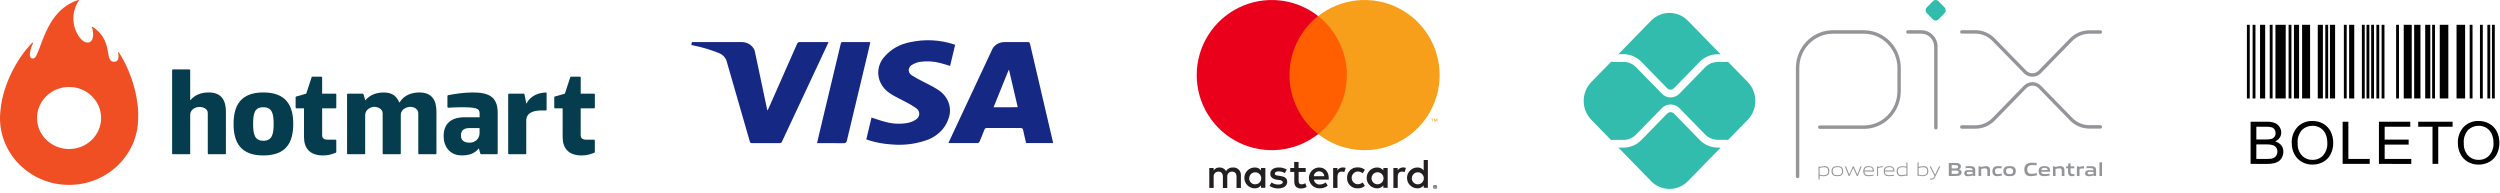 <svg xmlns="http://www.w3.org/2000/svg" width="622" height="48" viewBox="0 0 622 48" fill="none"><g id="pagamentos-light-mode"><g id="Boleto" clip-path="url(#clip0_41_30)"><path id="Vector" d="M559.028 6.171H559.738V24.502H559.028V6.171ZM560.448 6.171H561.158V24.502H560.448V6.171ZM564.711 6.171H565.422V24.502H564.711V6.171ZM578.533 6.171H579.243V24.502H578.533V6.171ZM583.154 6.171H583.864V24.502H583.154V6.171ZM587.635 6.171H588.345V24.502H587.635V6.171ZM588.79 6.171H589.5V24.502H588.791L588.79 6.171ZM589.946 6.171H590.656V24.502H589.946V6.171ZM591.246 6.171H591.956V24.502H591.246L591.246 6.171ZM592.545 6.171H593.255V24.502H592.545V6.171ZM596.157 6.171H596.867V24.502H596.156L596.157 6.171ZM605.114 6.171H605.824V24.502H605.114V6.171ZM614.457 6.171H615.167V24.502H614.457V6.171ZM617.013 6.171H617.723V24.502H617.013V6.171ZM618.86 6.171H619.57V24.502H618.86V6.171ZM619.997 6.171H620.707V24.502H619.997V6.171ZM569.401 6.171H570.111V24.502H569.401V6.171ZM562.295 6.171H563.574V24.502H562.295V6.171ZM570.734 6.171H572.012V24.502H570.734V6.171ZM576.659 6.171H577.937V24.502H576.659V6.171ZM579.692 6.171H580.97V24.502H579.692V6.171ZM584.459 6.171H585.738V24.502H584.459V6.171ZM598.05 6.171H600.039V24.502H598.05V6.171ZM600.648 6.171H602.21V24.502H600.646L600.648 6.171ZM603.389 6.171H604.667V24.502H603.389V6.171ZM607.013 6.171H609.145V24.502H607.013V6.171ZM611.188 6.171H613.319V24.502H611.188V6.171ZM566.132 6.171H568.689V24.502H566.132V6.171ZM572.76 6.171H574.748V24.502H572.76V6.171Z" fill="#010101"></path><path id="Vector_2" d="M559.947 40.778V30.286H563.997C564.674 30.26 565.348 30.368 565.981 30.604C566.466 30.805 566.874 31.148 567.151 31.584C567.425 31.997 567.572 32.478 567.574 32.969C567.574 33.417 567.444 33.856 567.199 34.236C566.923 34.654 566.529 34.986 566.065 35.194C566.661 35.343 567.19 35.677 567.573 36.145C567.926 36.603 568.112 37.162 568.099 37.734C568.103 38.209 567.993 38.679 567.779 39.105C567.598 39.488 567.325 39.823 566.985 40.083C566.63 40.33 566.228 40.507 565.803 40.603C565.232 40.73 564.648 40.789 564.063 40.779L559.947 40.778ZM561.377 34.695H563.71C564.166 34.712 564.622 34.671 565.067 34.573C565.393 34.493 565.681 34.309 565.887 34.051C566.079 33.783 566.176 33.461 566.163 33.135C566.17 32.811 566.08 32.492 565.906 32.216C565.739 31.954 565.48 31.76 565.176 31.671C564.638 31.55 564.086 31.501 563.534 31.524H561.377L561.377 34.695ZM561.377 39.54H564.063C564.388 39.548 564.713 39.531 565.036 39.49C565.327 39.444 565.607 39.344 565.86 39.197C566.092 39.051 566.279 38.849 566.404 38.611C566.551 38.34 566.624 38.037 566.619 37.731C566.629 37.366 566.521 37.007 566.31 36.705C566.101 36.415 565.799 36.201 565.452 36.097C564.938 35.962 564.406 35.902 563.873 35.921H561.377V39.54ZM570.186 35.669C570.095 34.173 570.613 32.704 571.628 31.577C572.106 31.089 572.686 30.704 573.328 30.45C573.97 30.195 574.66 30.076 575.353 30.099C576.3 30.087 577.232 30.327 578.047 30.794C578.84 31.25 579.477 31.924 579.876 32.73C580.307 33.609 580.522 34.573 580.505 35.546C580.523 36.536 580.297 37.515 579.845 38.401C579.434 39.208 578.779 39.873 577.968 40.307C577.165 40.737 576.263 40.96 575.347 40.955C574.389 40.97 573.445 40.723 572.625 40.241C571.835 39.776 571.203 39.096 570.805 38.286C570.395 37.471 570.183 36.575 570.186 35.669ZM571.659 35.691C571.597 36.782 571.976 37.854 572.714 38.679C573.047 39.034 573.454 39.315 573.908 39.503C574.362 39.691 574.853 39.783 575.346 39.771C575.843 39.783 576.336 39.691 576.793 39.501C577.249 39.31 577.658 39.026 577.991 38.667C578.735 37.792 579.108 36.673 579.032 35.539C579.052 34.772 578.903 34.009 578.594 33.303C578.321 32.693 577.868 32.177 577.291 31.821C576.715 31.469 576.046 31.286 575.366 31.295C574.884 31.288 574.405 31.373 573.957 31.547C573.509 31.721 573.101 31.98 572.756 32.307C572.348 32.77 572.041 33.308 571.852 33.889C571.664 34.47 571.598 35.082 571.659 35.689V35.691ZM582.847 40.778V30.286H584.274V39.539H589.589V40.778L582.847 40.778ZM591.877 40.778V30.286H599.681V31.524H593.305V34.738H599.275V35.969H593.305V39.54H599.931V40.779L591.877 40.778ZM605.208 40.778V31.524H601.651V30.286H610.205V31.524H606.635V40.778L605.208 40.778ZM611.522 35.669C611.432 34.173 611.951 32.704 612.967 31.578C613.446 31.089 614.025 30.705 614.667 30.451C615.309 30.196 616 30.076 616.693 30.1C617.639 30.087 618.571 30.328 619.387 30.795C620.18 31.25 620.816 31.924 621.216 32.731C621.647 33.61 621.862 34.574 621.844 35.547C621.862 36.536 621.635 37.516 621.183 38.402C620.771 39.21 620.113 39.876 619.3 40.309C618.497 40.739 617.595 40.962 616.679 40.957C615.72 40.972 614.776 40.724 613.955 40.242C613.167 39.776 612.536 39.096 612.14 38.286C611.73 37.471 611.519 36.576 611.522 35.669ZM612.994 35.691C612.933 36.782 613.312 37.854 614.05 38.679C614.383 39.034 614.79 39.315 615.244 39.503C615.698 39.691 616.189 39.783 616.682 39.771C617.18 39.785 617.675 39.693 618.133 39.503C618.592 39.313 619.002 39.028 619.336 38.669C620.081 37.793 620.453 36.675 620.378 35.541C620.393 34.773 620.239 34.01 619.925 33.304C619.653 32.695 619.199 32.179 618.623 31.822C618.047 31.471 617.378 31.288 616.698 31.296C616.216 31.289 615.737 31.375 615.289 31.549C614.841 31.723 614.433 31.981 614.089 32.309C613.682 32.772 613.375 33.31 613.187 33.89C612.999 34.471 612.934 35.083 612.994 35.689V35.691Z" fill="black"></path></g><g id="Pix" clip-path="url(#clip1_41_30)"><path id="Vector_3" d="M447.236 44.322C447.005 44.322 446.816 44.127 446.816 43.892V16.929C446.816 11.74 450.932 7.521 455.995 7.521H463.767C468.817 7.549 472.919 11.767 472.919 16.929V22.66C472.919 27.85 468.803 32.069 463.74 32.069H452.76C452.529 32.069 452.34 31.875 452.34 31.639C452.34 31.403 452.529 31.208 452.76 31.208H463.74C468.343 31.208 472.08 27.378 472.08 22.66V16.929C472.08 12.239 468.357 8.409 463.767 8.395H456.009C451.406 8.395 447.669 12.211 447.669 16.929V43.892C447.669 44.127 447.479 44.322 447.249 44.322H447.236Z" fill="#939598"></path><path id="Vector_4" d="M481.638 32.208C481.408 32.208 481.219 32.013 481.219 31.777V11.629C481.219 9.838 479.797 8.381 478.05 8.381H474.679C474.449 8.381 474.26 8.187 474.26 7.951C474.26 7.715 474.449 7.521 474.679 7.521H478.05C480.271 7.521 482.072 9.367 482.072 11.642V31.777C482.072 32.013 481.882 32.208 481.652 32.208H481.638Z" fill="#939598"></path><path id="Vector_5" d="M480.907 4.829L479.377 3.261C478.998 2.872 478.998 2.248 479.377 1.859L480.907 0.291C481.286 -0.097 481.895 -0.097 482.288 0.291L483.818 1.859C484.197 2.248 484.197 2.872 483.818 3.261L482.288 4.829C481.909 5.218 481.3 5.218 480.921 4.829" fill="#32BCAD"></path><path id="Vector_6" d="M505.67 19.094C504.898 19.094 504.127 18.789 503.531 18.192L495.719 10.185C494.582 9.02 493.052 8.368 491.441 8.368H488.096C487.866 8.368 487.677 8.173 487.677 7.937C487.677 7.702 487.866 7.507 488.096 7.507H491.441C493.282 7.507 495.015 8.243 496.315 9.575L504.127 17.582C504.966 18.442 506.347 18.442 507.187 17.582L514.971 9.603C516.271 8.27 518.004 7.535 519.846 7.535H522.567C522.797 7.535 522.987 7.729 522.987 7.965C522.987 8.201 522.797 8.395 522.567 8.395H519.846C518.234 8.395 516.704 9.034 515.567 10.213L507.782 18.192C507.2 18.789 506.428 19.094 505.657 19.094H505.67Z" fill="#939598"></path><path id="Vector_7" d="M491.441 32.027H488.096C487.866 32.027 487.677 31.833 487.677 31.597C487.677 31.361 487.866 31.167 488.096 31.167H491.441C493.052 31.167 494.582 30.529 495.719 29.349L503.531 21.342C504.709 20.135 506.618 20.135 507.796 21.342L515.581 29.321C516.718 30.487 518.248 31.139 519.859 31.139H522.58C522.811 31.139 523 31.333 523 31.569C523 31.805 522.811 31.999 522.58 31.999H519.859C518.018 31.999 516.285 31.264 514.985 29.932L507.2 21.953C506.361 21.092 504.98 21.092 504.14 21.953L496.328 29.959C495.028 31.292 493.295 32.027 491.454 32.027H491.441Z" fill="#939598"></path><path id="Vector_8" d="M427.333 36.704C425.668 36.704 424.07 36.038 422.892 34.83L416.475 28.253C416.001 27.795 415.256 27.795 414.796 28.253L408.365 34.844C407.187 36.051 405.589 36.731 403.924 36.731H402.665L410.788 45.057C413.32 47.652 417.436 47.652 419.968 45.057L428.105 36.717H427.32L427.333 36.704Z" fill="#32BCAD"></path><path id="Vector_9" d="M403.924 13.474C405.589 13.474 407.187 14.154 408.365 15.361L414.796 21.953C415.256 22.425 416.015 22.425 416.475 21.953L422.879 15.389C424.057 14.182 425.654 13.502 427.32 13.502H428.091L419.954 5.162C417.423 2.567 413.307 2.567 410.775 5.162L402.665 13.474H403.924Z" fill="#32BCAD"></path><path id="Vector_10" d="M434.834 20.399L429.919 15.361C429.811 15.403 429.689 15.431 429.567 15.431H427.333C426.169 15.431 425.058 15.903 424.232 16.749L417.828 23.313C416.623 24.548 414.674 24.548 413.482 23.313L407.051 16.721C406.226 15.875 405.115 15.403 403.951 15.403H401.203C401.094 15.403 400.972 15.375 400.878 15.334L395.922 20.399C393.39 22.994 393.39 27.212 395.922 29.807L400.864 34.872C400.972 34.83 401.081 34.803 401.189 34.803H403.951C405.115 34.803 406.226 34.331 407.051 33.484L413.482 26.893C414.647 25.699 416.678 25.699 417.828 26.893L424.232 33.456C425.058 34.303 426.169 34.775 427.333 34.775H429.567C429.689 34.775 429.811 34.803 429.919 34.844L434.834 29.807C437.365 27.212 437.365 22.994 434.834 20.399Z" fill="#32BCAD"></path><path id="Vector_11" d="M453.924 41.602C453.518 41.616 453.111 41.685 452.719 41.796V43.434C453.017 43.545 453.342 43.6 453.653 43.6C454.452 43.6 454.844 43.323 454.844 42.601C454.844 41.88 454.533 41.616 453.924 41.616M452.448 44.655V41.408H452.665L452.692 41.547C453.098 41.435 453.518 41.366 453.951 41.338C454.249 41.311 454.533 41.408 454.777 41.588C455.047 41.824 455.142 42.185 455.142 42.601C455.142 43.017 455.007 43.42 454.628 43.642C454.343 43.794 454.019 43.864 453.694 43.85C453.369 43.85 453.044 43.794 452.732 43.697V44.655H452.462H452.448Z" fill="#939598"></path><path id="Vector_12" d="M457.146 41.588C456.347 41.588 455.982 41.852 455.982 42.573C455.982 43.295 456.334 43.586 457.146 43.586C457.958 43.586 458.297 43.337 458.297 42.601C458.297 41.866 457.945 41.574 457.146 41.574M458.175 43.586C457.904 43.781 457.552 43.836 457.146 43.836C456.74 43.836 456.374 43.781 456.104 43.586C455.806 43.378 455.684 43.031 455.684 42.587C455.684 42.143 455.806 41.796 456.104 41.588C456.361 41.394 456.726 41.338 457.146 41.338C457.566 41.338 457.918 41.394 458.175 41.588C458.473 41.81 458.581 42.157 458.581 42.587C458.581 43.017 458.459 43.378 458.175 43.586Z" fill="#939598"></path><path id="Vector_13" d="M461.98 43.781L461.086 41.81H461.072L460.192 43.781H459.949L459.001 41.408H459.299L460.098 43.406H460.111L460.978 41.408H461.221L462.101 43.406H462.115L462.887 41.408H463.185L462.223 43.781H461.98Z" fill="#939598"></path><path id="Vector_14" d="M464.918 41.574C464.173 41.574 463.916 41.921 463.875 42.407H465.96C465.933 41.866 465.662 41.574 464.918 41.574ZM464.904 43.836C464.457 43.836 464.173 43.767 463.943 43.572C463.672 43.337 463.577 42.99 463.577 42.587C463.577 42.185 463.699 41.796 464.01 41.574C464.281 41.394 464.593 41.311 464.918 41.338C465.242 41.325 465.567 41.394 465.838 41.574C466.177 41.81 466.244 42.213 466.244 42.67H463.875C463.875 43.156 464.037 43.586 464.945 43.586C465.351 43.586 465.743 43.531 466.136 43.448V43.697C465.73 43.781 465.324 43.836 464.918 43.836" fill="#939598"></path><path id="Vector_15" d="M467.016 43.781V41.408H467.233L467.26 41.547C467.747 41.422 467.977 41.338 468.41 41.338H468.438V41.602H468.37C468.004 41.602 467.788 41.657 467.273 41.796V43.794H467.002L467.016 43.781Z" fill="#939598"></path><path id="Vector_16" d="M470.022 41.574C469.277 41.574 469.02 41.921 468.979 42.407H471.064C471.037 41.866 470.766 41.574 470.022 41.574ZM470.008 43.836C469.561 43.836 469.277 43.767 469.047 43.572C468.776 43.337 468.681 42.99 468.681 42.587C468.681 42.185 468.803 41.796 469.115 41.574C469.385 41.394 469.697 41.311 470.022 41.338C470.347 41.325 470.672 41.394 470.942 41.574C471.281 41.81 471.349 42.213 471.349 42.67H468.966C468.966 43.156 469.128 43.586 470.035 43.586C470.441 43.586 470.834 43.531 471.24 43.448V43.697C470.834 43.781 470.428 43.836 470.022 43.836" fill="#939598"></path><path id="Vector_17" d="M474.314 41.741C474.016 41.63 473.691 41.574 473.379 41.588C472.581 41.588 472.188 41.866 472.188 42.587C472.188 43.309 472.499 43.572 473.109 43.572C473.515 43.559 473.921 43.489 474.314 43.392V41.741ZM474.368 43.781L474.341 43.642C473.935 43.753 473.515 43.822 473.082 43.85C472.784 43.878 472.499 43.781 472.256 43.6C471.985 43.364 471.89 43.004 471.89 42.601C471.89 42.199 472.026 41.782 472.405 41.56C472.689 41.408 473.014 41.338 473.339 41.338C473.664 41.338 473.989 41.394 474.3 41.491V40.409H474.571V43.794H474.354L474.368 43.781Z" fill="#939598"></path><path id="Vector_18" d="M478.565 41.602C478.159 41.616 477.753 41.685 477.36 41.796V43.434C477.658 43.545 477.983 43.6 478.294 43.6C479.093 43.6 479.486 43.323 479.486 42.601C479.486 41.88 479.174 41.616 478.565 41.616M479.255 43.628C478.971 43.781 478.646 43.85 478.321 43.836C477.969 43.836 477.617 43.767 477.279 43.656V43.767H477.076V40.395H477.346V41.533C477.753 41.422 478.159 41.366 478.579 41.338C478.876 41.311 479.161 41.408 479.404 41.588C479.675 41.824 479.77 42.185 479.77 42.601C479.77 43.017 479.635 43.42 479.255 43.642" fill="#939598"></path><path id="Vector_19" d="M480.135 44.683V44.419C480.271 44.433 480.393 44.447 480.474 44.447C480.812 44.447 481.015 44.35 481.205 43.961L481.3 43.767L480.081 41.394H480.393L481.435 43.448H481.449L482.437 41.394H482.748L481.449 44.058C481.205 44.544 480.948 44.697 480.474 44.697C480.366 44.697 480.244 44.697 480.135 44.669" fill="#939598"></path><path id="Vector_20" d="M486.472 42.421H485.578V43.253H486.472C487.095 43.253 487.325 43.184 487.325 42.837C487.325 42.49 487 42.421 486.472 42.421ZM486.309 41.075H485.578V41.921H486.323C486.932 41.921 487.176 41.852 487.176 41.491C487.176 41.13 486.864 41.075 486.323 41.075M487.704 43.559C487.365 43.781 486.973 43.781 486.242 43.781H484.861V40.547H486.201C486.837 40.547 487.216 40.547 487.541 40.755C487.758 40.894 487.88 41.13 487.866 41.394C487.866 41.727 487.731 41.963 487.365 42.115C487.771 42.227 488.029 42.435 488.029 42.892C488.056 43.156 487.92 43.42 487.69 43.545" fill="#939598"></path><path id="Vector_21" d="M490.791 42.782C490.52 42.754 490.249 42.74 489.951 42.74C489.477 42.74 489.315 42.837 489.315 43.059C489.315 43.281 489.45 43.378 489.816 43.378C490.141 43.378 490.466 43.323 490.791 43.239V42.782ZM490.926 43.781V43.642C490.493 43.767 490.073 43.836 489.653 43.85C489.41 43.864 489.166 43.808 488.949 43.67C488.651 43.406 488.611 42.948 488.854 42.629C488.922 42.559 488.99 42.49 489.085 42.449C489.328 42.324 489.653 42.324 489.951 42.324C490.249 42.324 490.52 42.337 490.791 42.351V42.31C490.791 41.935 490.547 41.81 489.897 41.81C489.247 41.81 489.342 41.824 489.044 41.852V41.366C489.369 41.338 489.734 41.325 490.046 41.325C490.357 41.325 490.872 41.352 491.129 41.547C491.386 41.741 491.44 42.004 491.44 42.365V43.767H490.926V43.781Z" fill="#939598"></path><path id="Vector_22" d="M494.46 43.781V42.462C494.46 42.032 494.243 41.88 493.864 41.88C493.539 41.893 493.228 41.949 492.916 42.032V43.781H492.266V41.408H492.794L492.821 41.56C493.228 41.435 493.647 41.366 494.067 41.338C494.351 41.311 494.636 41.408 494.866 41.588C495.042 41.755 495.123 41.99 495.123 42.337V43.794H494.487L494.46 43.781Z" fill="#939598"></path><path id="Vector_23" d="M496.937 43.836C496.64 43.836 496.315 43.794 496.071 43.586C495.787 43.35 495.705 42.976 495.705 42.573C495.705 42.171 495.827 41.782 496.179 41.56C496.464 41.366 496.829 41.325 497.195 41.325C497.56 41.325 497.723 41.338 498.007 41.366V41.88C497.777 41.852 497.492 41.838 497.262 41.838C496.653 41.838 496.355 42.032 496.355 42.587C496.355 43.142 496.572 43.323 497.073 43.323C497.398 43.323 497.723 43.267 498.048 43.198V43.684C497.682 43.767 497.303 43.822 496.924 43.836" fill="#939598"></path><path id="Vector_24" d="M499.984 41.824C499.374 41.824 499.104 42.018 499.104 42.559C499.104 43.101 499.374 43.337 499.984 43.337C500.593 43.337 500.864 43.142 500.864 42.601C500.864 42.06 500.606 41.824 499.984 41.824ZM501.094 43.586C500.81 43.781 500.444 43.836 499.984 43.836C499.523 43.836 499.144 43.781 498.873 43.586C498.548 43.364 498.44 43.017 498.44 42.587C498.44 42.157 498.548 41.796 498.873 41.574C499.158 41.38 499.523 41.325 499.984 41.325C500.444 41.325 500.81 41.38 501.094 41.574C501.419 41.796 501.527 42.157 501.527 42.573C501.527 42.99 501.419 43.364 501.094 43.586Z" fill="#939598"></path><path id="Vector_25" d="M505.264 43.836C504.871 43.836 504.452 43.767 504.14 43.503C503.761 43.184 503.653 42.684 503.653 42.157C503.653 41.63 503.802 41.116 504.289 40.783C504.668 40.533 505.142 40.478 505.616 40.478C506.09 40.478 506.32 40.506 506.713 40.533V41.116C506.374 41.089 505.968 41.061 505.643 41.061C504.749 41.061 504.37 41.408 504.37 42.157C504.37 42.906 504.722 43.253 505.386 43.253C505.86 43.239 506.334 43.17 506.78 43.059V43.628C506.279 43.739 505.778 43.808 505.264 43.836Z" fill="#939598"></path><path id="Vector_26" d="M508.676 41.755C508.134 41.755 507.931 41.949 507.89 42.31H509.447C509.434 41.921 509.204 41.755 508.676 41.755ZM508.581 43.836C508.202 43.836 507.85 43.794 507.592 43.572C507.335 43.35 507.213 42.99 507.213 42.573C507.213 42.157 507.322 41.81 507.647 41.574C507.931 41.366 508.297 41.325 508.662 41.325C509.028 41.325 509.38 41.366 509.664 41.56C510.043 41.824 510.07 42.24 510.07 42.726H507.863C507.863 43.087 508.066 43.323 508.716 43.323C509.136 43.323 509.542 43.267 509.948 43.198V43.67C509.488 43.753 509.014 43.808 508.554 43.822" fill="#939598"></path><path id="Vector_27" d="M512.967 43.781V42.462C512.967 42.032 512.751 41.88 512.372 41.88C512.047 41.893 511.735 41.949 511.424 42.032V43.781H510.774V41.408H511.302L511.329 41.56C511.735 41.435 512.155 41.366 512.575 41.338C512.859 41.311 513.144 41.408 513.374 41.588C513.55 41.755 513.631 41.99 513.631 42.337V43.794H512.995L512.967 43.781Z" fill="#939598"></path><path id="Vector_28" d="M515.459 43.836C515.147 43.836 514.863 43.753 514.701 43.489C514.579 43.267 514.511 43.017 514.525 42.768V41.88H514.051V41.38H514.525L514.592 40.658H515.161V41.38H516.082V41.88H515.161V42.643C515.161 42.795 515.161 42.948 515.229 43.101C515.296 43.253 515.445 43.323 515.648 43.323C515.797 43.323 515.96 43.309 516.109 43.281V43.753C515.892 43.808 515.662 43.836 515.432 43.836" fill="#939598"></path><path id="Vector_29" d="M516.731 43.781V41.408H517.259L517.287 41.56C517.652 41.435 518.045 41.352 518.437 41.338C518.464 41.338 518.492 41.338 518.519 41.338V41.907H518.288C517.977 41.907 517.679 41.949 517.381 42.032V43.781H516.731Z" fill="#939598"></path><path id="Vector_30" d="M520.861 42.782C520.59 42.754 520.319 42.74 520.021 42.74C519.548 42.74 519.385 42.837 519.385 43.059C519.385 43.281 519.52 43.378 519.886 43.378C520.211 43.378 520.536 43.323 520.861 43.239V42.782ZM520.996 43.781V43.642C520.563 43.767 520.143 43.836 519.724 43.85C519.48 43.864 519.236 43.808 519.02 43.67C518.843 43.531 518.749 43.323 518.762 43.101C518.762 42.823 518.911 42.573 519.155 42.462C519.399 42.337 519.724 42.337 520.021 42.337C520.319 42.337 520.59 42.351 520.861 42.365V42.324C520.861 41.949 520.617 41.824 519.967 41.824C519.317 41.824 519.412 41.838 519.114 41.866V41.38C519.439 41.352 519.805 41.338 520.116 41.338C520.428 41.338 520.942 41.366 521.199 41.56C521.457 41.755 521.511 42.018 521.511 42.379V43.781H520.996Z" fill="#939598"></path><path id="Vector_31" d="M522.337 40.395H522.987V43.781H522.337V40.395Z" fill="#939598"></path></g><g id="Mastercard"><path id="Vector_32" d="M308.737 46.752V43.639C308.755 43.377 308.717 43.115 308.626 42.869C308.535 42.623 308.392 42.399 308.207 42.212C308.023 42.026 307.8 41.881 307.555 41.787C307.31 41.693 307.048 41.652 306.786 41.668C306.443 41.645 306.101 41.715 305.794 41.87C305.487 42.025 305.228 42.26 305.043 42.55C304.874 42.269 304.633 42.038 304.344 41.883C304.056 41.728 303.731 41.654 303.403 41.668C303.118 41.653 302.834 41.714 302.579 41.843C302.324 41.972 302.107 42.166 301.951 42.404V41.792H300.871V46.752H301.961V44.023C301.938 43.853 301.952 43.681 302.004 43.517C302.055 43.354 302.142 43.204 302.258 43.078C302.374 42.952 302.516 42.854 302.675 42.789C302.833 42.725 303.004 42.696 303.175 42.705C303.891 42.705 304.254 43.172 304.254 44.013V46.773H305.344V44.023C305.322 43.854 305.337 43.681 305.388 43.519C305.44 43.356 305.527 43.206 305.643 43.08C305.758 42.955 305.9 42.856 306.059 42.791C306.217 42.726 306.387 42.697 306.558 42.705C307.295 42.705 307.647 43.172 307.647 44.013V46.773L308.737 46.752ZM324.857 41.792H323.083V40.288H321.993V41.792H321.008V42.778H322.014V45.061C322.014 46.213 322.46 46.898 323.737 46.898C324.213 46.899 324.681 46.766 325.086 46.514L324.774 45.59C324.485 45.763 324.156 45.859 323.82 45.87C323.301 45.87 323.104 45.538 323.104 45.04V42.778H324.868L324.857 41.792ZM334.062 41.668C333.798 41.66 333.538 41.723 333.308 41.851C333.078 41.979 332.886 42.166 332.754 42.394V41.792H331.685V46.752H332.764V43.971C332.764 43.151 333.117 42.695 333.802 42.695C334.033 42.692 334.262 42.734 334.477 42.819L334.809 41.782C334.562 41.694 334.303 41.648 334.041 41.647L334.062 41.668ZM320.146 42.186C319.535 41.823 318.833 41.643 318.123 41.668C316.867 41.668 316.047 42.269 316.047 43.255C316.047 44.065 316.649 44.563 317.76 44.718L318.278 44.791C318.87 44.874 319.15 45.03 319.15 45.31C319.15 45.694 318.756 45.912 318.019 45.912C317.426 45.929 316.845 45.746 316.369 45.393L315.85 46.233C316.479 46.672 317.232 46.898 317.998 46.877C319.43 46.877 320.26 46.202 320.26 45.258C320.26 44.314 319.607 43.93 318.527 43.774L318.009 43.701C317.542 43.639 317.168 43.546 317.168 43.214C317.168 42.882 317.521 42.633 318.112 42.633C318.659 42.639 319.195 42.785 319.669 43.058L320.146 42.186ZM349.051 41.668C348.788 41.66 348.527 41.723 348.297 41.851C348.067 41.979 347.876 42.166 347.743 42.394V41.792H346.675V46.752H347.754V43.971C347.754 43.151 348.107 42.695 348.791 42.695C349.022 42.692 349.251 42.734 349.466 42.819L349.798 41.782C349.551 41.694 349.292 41.648 349.03 41.647L349.051 41.668ZM335.146 44.262C335.133 44.61 335.193 44.958 335.322 45.282C335.451 45.606 335.647 45.899 335.896 46.143C336.145 46.388 336.442 46.577 336.769 46.7C337.095 46.822 337.444 46.876 337.792 46.856C338.44 46.889 339.077 46.678 339.577 46.264L339.058 45.393C338.685 45.677 338.23 45.834 337.761 45.839C337.362 45.807 336.99 45.626 336.718 45.331C336.447 45.037 336.296 44.652 336.296 44.251C336.296 43.851 336.447 43.466 336.718 43.172C336.99 42.877 337.362 42.696 337.761 42.664C338.23 42.669 338.685 42.825 339.058 43.11L339.577 42.238C339.077 41.825 338.44 41.614 337.792 41.647C337.444 41.627 337.095 41.68 336.769 41.803C336.442 41.926 336.145 42.115 335.896 42.359C335.647 42.603 335.451 42.897 335.322 43.221C335.193 43.545 335.133 43.892 335.146 44.241V44.262ZM345.253 44.262V41.792H344.174V42.394C343.99 42.158 343.754 41.969 343.483 41.843C343.212 41.717 342.916 41.657 342.617 41.668C341.929 41.668 341.269 41.941 340.783 42.427C340.296 42.914 340.023 43.574 340.023 44.262C340.023 44.95 340.296 45.61 340.783 46.096C341.269 46.583 341.929 46.856 342.617 46.856C342.916 46.867 343.212 46.807 343.483 46.681C343.754 46.554 343.99 46.365 344.174 46.13V46.731H345.253V44.262ZM341.237 44.262C341.254 43.97 341.356 43.689 341.531 43.455C341.706 43.22 341.945 43.042 342.22 42.941C342.495 42.841 342.793 42.823 343.077 42.89C343.362 42.958 343.621 43.106 343.822 43.319C344.023 43.531 344.158 43.797 344.21 44.085C344.261 44.373 344.228 44.67 344.113 44.939C343.998 45.208 343.807 45.437 343.563 45.599C343.32 45.761 343.034 45.848 342.742 45.849C342.536 45.852 342.333 45.812 342.143 45.732C341.954 45.652 341.783 45.534 341.642 45.385C341.501 45.236 341.392 45.059 341.322 44.866C341.252 44.672 341.223 44.467 341.237 44.262ZM328.214 41.668C327.526 41.677 326.87 41.96 326.39 42.453C325.911 42.946 325.647 43.61 325.656 44.298C325.666 44.986 325.948 45.642 326.442 46.122C326.935 46.602 327.599 46.866 328.287 46.856C329.033 46.894 329.767 46.654 330.347 46.181L329.828 45.383C329.418 45.711 328.911 45.894 328.385 45.901C328.029 45.932 327.674 45.822 327.397 45.596C327.12 45.369 326.942 45.043 326.902 44.687H330.585C330.585 44.552 330.585 44.417 330.585 44.272C330.585 42.716 329.62 41.678 328.23 41.678L328.214 41.668ZM328.214 42.633C328.376 42.629 328.536 42.658 328.687 42.716C328.837 42.775 328.975 42.863 329.091 42.974C329.208 43.086 329.301 43.22 329.366 43.368C329.431 43.516 329.466 43.675 329.47 43.836H326.876C326.894 43.503 327.043 43.191 327.289 42.966C327.535 42.741 327.86 42.621 328.193 42.633H328.214ZM355.251 44.272V39.8H354.213V42.394C354.03 42.158 353.793 41.969 353.523 41.843C353.252 41.717 352.955 41.657 352.657 41.668C351.969 41.668 351.309 41.941 350.822 42.427C350.336 42.914 350.063 43.574 350.063 44.262C350.063 44.95 350.336 45.61 350.822 46.096C351.309 46.583 351.969 46.856 352.657 46.856C352.955 46.867 353.252 46.807 353.523 46.681C353.793 46.554 354.03 46.365 354.213 46.13V46.731H355.251V44.272ZM357.051 46.031C357.119 46.03 357.186 46.042 357.248 46.067C357.308 46.092 357.363 46.127 357.409 46.171C357.455 46.216 357.492 46.269 357.518 46.327C357.545 46.387 357.558 46.453 357.558 46.519C357.558 46.585 357.545 46.65 357.518 46.711C357.492 46.769 357.455 46.822 357.409 46.866C357.363 46.911 357.308 46.946 357.248 46.97C357.186 46.998 357.119 47.012 357.051 47.012C356.953 47.011 356.857 46.982 356.774 46.929C356.691 46.876 356.626 46.8 356.584 46.711C356.558 46.65 356.545 46.585 356.545 46.519C356.545 46.453 356.558 46.387 356.584 46.327C356.611 46.269 356.648 46.216 356.693 46.171C356.74 46.127 356.795 46.092 356.854 46.067C356.922 46.04 356.994 46.028 357.067 46.031H357.051ZM357.051 46.908C357.103 46.908 357.154 46.898 357.202 46.877C357.246 46.857 357.287 46.829 357.321 46.794C357.386 46.723 357.422 46.63 357.422 46.534C357.422 46.438 357.386 46.346 357.321 46.275C357.287 46.24 357.246 46.212 357.202 46.192C357.154 46.171 357.103 46.161 357.051 46.161C357 46.161 356.948 46.172 356.901 46.192C356.854 46.211 356.812 46.239 356.776 46.275C356.711 46.346 356.675 46.438 356.675 46.534C356.675 46.63 356.711 46.723 356.776 46.794C356.812 46.829 356.854 46.858 356.901 46.877C356.953 46.899 357.01 46.91 357.067 46.908H357.051ZM357.082 46.29C357.131 46.288 357.179 46.303 357.217 46.332C357.233 46.345 357.246 46.362 357.254 46.381C357.262 46.4 357.265 46.42 357.264 46.441C357.265 46.458 357.262 46.475 357.256 46.491C357.249 46.508 357.24 46.522 357.228 46.534C357.198 46.562 357.159 46.578 357.119 46.581L357.269 46.752H357.15L357.01 46.581H356.963V46.752H356.865V46.296L357.082 46.29ZM356.968 46.379V46.503H357.082C357.103 46.509 357.124 46.509 357.145 46.503C357.148 46.496 357.15 46.488 357.15 46.48C357.15 46.472 357.148 46.464 357.145 46.456C357.148 46.449 357.15 46.441 357.15 46.433C357.15 46.425 357.148 46.417 357.145 46.41C357.124 46.404 357.103 46.404 357.082 46.41L356.968 46.379ZM351.261 44.272C351.278 43.98 351.38 43.7 351.555 43.465C351.73 43.23 351.969 43.052 352.244 42.952C352.519 42.852 352.817 42.834 353.101 42.901C353.386 42.968 353.645 43.117 353.846 43.329C354.047 43.541 354.182 43.808 354.234 44.096C354.285 44.383 354.252 44.68 354.137 44.949C354.022 45.218 353.831 45.448 353.587 45.609C353.344 45.771 353.058 45.858 352.766 45.86C352.56 45.862 352.357 45.822 352.167 45.742C351.978 45.663 351.807 45.544 351.666 45.395C351.525 45.246 351.416 45.069 351.346 44.876C351.276 44.683 351.247 44.477 351.261 44.272ZM314.823 44.272V41.792H313.744V42.394C313.56 42.158 313.324 41.969 313.053 41.843C312.782 41.717 312.486 41.657 312.187 41.668C311.499 41.668 310.839 41.941 310.353 42.427C309.866 42.914 309.593 43.574 309.593 44.262C309.593 44.95 309.866 45.61 310.353 46.096C310.839 46.583 311.499 46.856 312.187 46.856C312.486 46.867 312.782 46.807 313.053 46.681C313.324 46.554 313.56 46.365 313.744 46.13V46.731H314.823V44.272ZM310.807 44.272C310.824 43.98 310.927 43.7 311.101 43.465C311.276 43.23 311.515 43.052 311.79 42.952C312.065 42.852 312.363 42.834 312.648 42.901C312.932 42.968 313.191 43.117 313.392 43.329C313.593 43.541 313.728 43.808 313.78 44.096C313.831 44.383 313.798 44.68 313.683 44.949C313.568 45.218 313.377 45.448 313.133 45.609C312.89 45.771 312.604 45.858 312.312 45.86C312.105 45.864 311.901 45.825 311.71 45.746C311.52 45.666 311.348 45.548 311.205 45.399C311.063 45.25 310.953 45.072 310.883 44.879C310.812 44.684 310.783 44.478 310.797 44.272H310.807Z" fill="#231F20"></path><path id="Vector_33" d="M336.132 3.995H319.788V33.366H336.132V3.995Z" fill="#FF5F00"></path><path id="&lt;Path&gt;" d="M320.826 18.683C320.823 15.854 321.464 13.061 322.7 10.516C323.936 7.971 325.734 5.741 327.96 3.994C325.204 1.829 321.895 0.482 318.411 0.109C314.926 -0.265 311.407 0.349 308.254 1.881C305.102 3.413 302.445 5.8 300.585 8.771C298.726 11.742 297.74 15.176 297.74 18.68C297.74 22.185 298.726 25.619 300.585 28.59C302.445 31.56 305.102 33.948 308.254 35.48C311.407 37.012 314.926 37.626 318.411 37.252C321.895 36.878 325.204 35.532 327.96 33.366C325.735 31.62 323.937 29.39 322.701 26.847C321.465 24.303 320.824 21.511 320.826 18.683Z" fill="#EB001B"></path><path id="Vector_34" d="M358.182 18.683C358.182 22.188 357.196 25.622 355.336 28.593C353.477 31.564 350.819 33.951 347.666 35.483C344.514 37.015 340.994 37.628 337.509 37.254C334.024 36.88 330.715 35.532 327.96 33.366C330.184 31.618 331.982 29.388 333.218 26.844C334.454 24.3 335.097 21.509 335.097 18.68C335.097 15.852 334.454 13.06 333.218 10.516C331.982 7.972 330.184 5.742 327.96 3.995C330.715 1.828 334.024 0.481 337.509 0.107C340.994 -0.267 344.514 0.346 347.666 1.878C350.819 3.409 353.477 5.797 355.336 8.768C357.196 11.739 358.182 15.173 358.182 18.678V18.683Z" fill="#F79E1B"></path><path id="Vector_35" d="M356.397 30.253V29.651H356.641V29.527H356.024V29.651H356.289V30.253H356.397ZM357.596 30.253V29.527H357.409L357.191 30.046L356.973 29.527H356.807V30.253H356.942V29.708L357.145 30.18H357.285L357.487 29.708V30.258L357.596 30.253Z" fill="#F79E1B"></path></g><g id="Visa" clip-path="url(#clip2_41_30)"><path id="Caminho 176" d="M253.213 26.678C252.483 23.557 251.769 20.491 251.053 17.424H250.95C249.704 20.497 248.458 23.571 247.194 26.685L253.213 26.678ZM235.968 35.571C236.4 34.629 236.826 33.725 237.256 32.809C240.431 26.029 243.606 19.247 246.781 12.464C247.02 11.853 247.474 11.328 248.076 10.968C248.679 10.609 249.395 10.434 250.118 10.471C251.969 10.471 253.82 10.471 255.67 10.471C256.023 10.471 256.181 10.535 256.263 10.883C258.135 18.957 260.019 27.028 261.916 35.096C261.953 35.253 261.974 35.416 262.005 35.597H255.302C255.038 34.511 254.775 33.442 254.559 32.361C254.477 31.956 254.295 31.845 253.845 31.848C251.095 31.869 248.343 31.864 245.593 31.848C245.44 31.826 245.284 31.859 245.158 31.938C245.031 32.018 244.945 32.138 244.916 32.274C244.534 33.289 244.125 34.295 243.693 35.296C243.653 35.374 243.593 35.442 243.517 35.495C243.441 35.547 243.353 35.583 243.259 35.6C240.888 35.618 238.518 35.6 236.147 35.6C236.086 35.595 236.026 35.586 235.968 35.571Z" fill="#152884"></path><path id="Caminho 177" d="M237.643 11.142C237.221 12.904 236.803 14.645 236.384 16.399C235.594 16.164 234.827 15.902 234.047 15.709C232.352 15.243 230.557 15.139 228.808 15.405C228.157 15.52 227.539 15.752 226.991 16.086C226.723 16.218 226.499 16.41 226.341 16.644C226.182 16.878 226.095 17.145 226.088 17.418C226.081 17.691 226.155 17.961 226.301 18.201C226.447 18.441 226.662 18.642 226.922 18.785C227.824 19.344 228.757 19.861 229.717 20.335C230.884 20.966 232.117 21.513 233.212 22.233C234.516 23.012 235.493 24.155 235.992 25.483C236.49 26.812 236.482 28.251 235.968 29.575C235.543 30.861 234.772 32.034 233.722 32.991C232.673 33.948 231.376 34.66 229.946 35.065C227.282 35.911 224.437 36.202 221.628 35.918C219.848 35.804 218.092 35.487 216.402 34.975C216.123 34.888 215.849 34.787 215.535 34.679C215.974 32.832 216.406 31.022 216.831 29.247C218.035 29.627 219.202 30.06 220.385 30.352C222.149 30.828 224.017 30.909 225.824 30.588C226.551 30.44 227.237 30.164 227.842 29.775C228.096 29.621 228.306 29.416 228.457 29.177C228.607 28.938 228.693 28.67 228.708 28.396C228.723 28.122 228.666 27.848 228.542 27.597C228.418 27.346 228.231 27.124 227.994 26.949C227.189 26.377 226.332 25.864 225.434 25.415C224.117 24.69 222.705 24.089 221.483 23.267C220.677 22.75 220 22.087 219.495 21.323C218.991 20.558 218.67 19.708 218.553 18.826C218.436 17.945 218.525 17.051 218.816 16.202C219.106 15.353 219.591 14.568 220.24 13.896C221.811 12.147 224.013 10.942 226.469 10.488C230.037 9.708 233.783 9.887 237.237 11.003C237.369 11.039 237.488 11.086 237.643 11.142Z" fill="#152884"></path><path id="Caminho 178" d="M216.542 10.521C216.349 11.345 216.165 12.155 215.97 12.963C214.214 20.308 212.458 27.655 210.702 35.004C210.589 35.475 210.407 35.644 209.843 35.633C207.86 35.597 205.876 35.618 203.893 35.618H203.277C203.464 34.832 203.637 34.095 203.803 33.36C205.6 25.853 207.395 18.346 209.19 10.838C209.245 10.603 209.303 10.471 209.619 10.471C211.837 10.483 214.052 10.471 216.27 10.471C216.352 10.476 216.415 10.492 216.542 10.521Z" fill="#152884"></path><path id="Caminho 179" d="M172.156 10.471H172.682C176.533 10.471 180.384 10.471 184.235 10.471C185.12 10.404 185.999 10.65 186.683 11.157C187.367 11.663 187.801 12.39 187.891 13.18L190.878 27.311C190.898 27.372 190.922 27.432 190.949 27.49C191.057 27.278 191.139 27.135 191.213 26.984C193.583 21.63 195.949 16.274 198.309 10.919C198.349 10.772 198.449 10.644 198.59 10.56C198.73 10.477 198.901 10.443 199.068 10.466C201.235 10.483 203.403 10.466 205.568 10.466H206.135C206.027 10.718 205.945 10.923 205.85 11.123C202.089 19.152 198.328 27.181 194.569 35.211C194.534 35.337 194.449 35.448 194.33 35.522C194.211 35.596 194.065 35.629 193.921 35.614C191.652 35.598 189.385 35.598 187.12 35.614C186.764 35.614 186.643 35.515 186.556 35.213C184.649 28.586 182.721 21.962 180.819 15.332C180.704 14.868 180.469 14.435 180.132 14.067C179.796 13.699 179.368 13.406 178.883 13.213C176.79 12.364 174.603 11.716 172.358 11.277C172.248 11.253 172.14 11.222 171.995 11.187C172.021 11.06 172.042 10.951 172.066 10.834C172.09 10.716 172.121 10.627 172.156 10.471Z" fill="#152884"></path></g><g id="Hotmart" clip-path="url(#clip3_41_30)"><path id="Vector_36" d="M42.825 38.183V17.46C42.825 17.357 42.912 17.273 43.02 17.273H47.128C47.235 17.273 47.322 17.357 47.322 17.46V24.916H47.381C48.474 23.59 50.117 23 51.922 23C55.155 23 56.208 25.05 56.208 27.764V38.183C56.206 38.286 56.121 38.369 56.014 38.371H51.89C51.783 38.371 51.696 38.287 51.696 38.183V28.144C51.696 26.971 50.425 26.61 49.618 26.61C48.81 26.61 47.322 27.124 47.322 28.6V38.183C47.322 38.287 47.235 38.371 47.128 38.371H43.02C42.968 38.371 42.919 38.351 42.882 38.316C42.846 38.281 42.825 38.233 42.825 38.183Z" fill="#053D4E"></path><path id="Vector_37" d="M75.634 34.093V26.948H73.742C73.635 26.948 73.549 26.864 73.549 26.76V24.196C73.552 24.115 73.605 24.043 73.683 24.015L76.189 23.302L77.538 19.209C77.566 19.134 77.639 19.084 77.721 19.082H79.957C80.009 19.081 80.059 19.101 80.095 19.136C80.132 19.172 80.152 19.22 80.151 19.27V23.303H83.476C83.582 23.305 83.668 23.388 83.67 23.491V26.764C83.668 26.867 83.581 26.948 83.476 26.948H80.151V33.642C80.151 34.335 80.547 34.757 81.552 34.757H83.476C83.582 34.759 83.668 34.842 83.67 34.945V37.82C83.669 37.9 83.617 37.972 83.539 38C82.376 38.422 81.718 38.675 80.373 38.675C76.996 38.675 75.634 36.777 75.634 34.094V34.093Z" fill="#053D4E"></path><path id="Vector_38" d="M139.985 34.093V26.948H138.093C137.986 26.948 137.898 26.864 137.898 26.76V24.196C137.901 24.115 137.955 24.043 138.033 24.015L140.539 23.302L141.888 19.209C141.916 19.134 141.989 19.084 142.071 19.082H144.287C144.339 19.081 144.389 19.101 144.426 19.136C144.462 19.172 144.482 19.22 144.481 19.27V23.303H147.806C147.912 23.305 147.998 23.388 148 23.491V26.764C147.998 26.867 147.912 26.948 147.806 26.948H144.477V33.642C144.477 34.335 144.873 34.757 145.878 34.757H147.802C147.908 34.759 147.994 34.842 147.996 34.945V37.82C147.995 37.9 147.943 37.972 147.866 38C146.702 38.422 146.045 38.675 144.699 38.675C141.346 38.675 139.985 36.777 139.985 34.094V34.093Z" fill="#053D4E"></path><path id="Vector_39" d="M86.351 38.187V23.49C86.351 23.387 86.437 23.302 86.544 23.302H90.249C90.333 23.304 90.407 23.356 90.435 23.433C90.435 23.498 90.863 24.928 90.863 24.928H90.926C92.015 23.605 93.634 23.011 95.439 23.011C97.647 23.011 98.712 23.977 99.306 25.453H99.428C100.541 23.632 102.52 23 104.317 23C107.555 23 108.588 25.05 108.588 27.765V38.187C108.586 38.289 108.5 38.371 108.394 38.371H104.262C104.156 38.371 104.07 38.289 104.068 38.187V28.221C104.068 27.044 102.92 26.587 102.112 26.587C101.17 26.587 99.781 27.163 99.718 28.504V38.187C99.718 38.237 99.697 38.284 99.66 38.319C99.624 38.353 99.575 38.372 99.523 38.371H95.395C95.291 38.369 95.207 38.288 95.205 38.187V28.221C95.205 27.044 93.986 26.587 93.103 26.587C92.292 26.587 90.855 27.193 90.855 28.673V38.187C90.853 38.288 90.769 38.369 90.665 38.371H86.544C86.439 38.371 86.353 38.289 86.351 38.187Z" fill="#053D4E"></path><path id="Vector_40" fill-rule="evenodd" clip-rule="evenodd" d="M111.322 23.878V26.614C111.323 26.667 111.346 26.716 111.385 26.752C111.425 26.787 111.478 26.805 111.532 26.802C111.544 26.802 111.607 26.799 111.709 26.792C112.183 26.764 113.517 26.683 114.77 26.683C118.379 26.683 119.329 26.94 119.329 28.19V29.168H115.541C113.329 29.168 110.372 29.953 110.372 33.871C110.372 36.462 111.928 38.663 114.857 38.663C116.593 38.663 118.032 38.283 119.136 36.913L119.516 38.233C119.536 38.316 119.614 38.374 119.702 38.371H123.632C123.738 38.371 123.824 38.289 123.826 38.187V28.094C123.826 23.935 121.475 23 117.493 23C115.469 23.045 113.455 23.277 111.476 23.693C111.389 23.715 111.326 23.79 111.322 23.877V23.878ZM116.843 31.862H119.313V33.058C119.343 33.711 119.088 34.346 118.611 34.808C118.133 35.27 117.478 35.517 116.804 35.488C115.763 35.488 114.682 35.151 114.682 33.695C114.682 32.349 115.533 31.862 116.843 31.862Z" fill="#053D4E"></path><path id="Vector_41" d="M126.435 38.187V23.49C126.438 23.387 126.523 23.304 126.629 23.302H130.303C130.396 23.302 130.475 23.367 130.492 23.455L130.932 25.755H130.991C131.981 23.781 134.035 23.072 135.797 23.014C135.85 23.012 135.901 23.031 135.939 23.067C135.977 23.102 135.999 23.151 135.999 23.202V27.288C135.996 27.391 135.911 27.474 135.805 27.476H134.752C131.922 27.476 130.932 28.576 130.932 29.934V38.187C130.93 38.289 130.843 38.37 130.738 38.37H126.629C126.524 38.37 126.438 38.289 126.435 38.187V38.187Z" fill="#053D4E"></path><path id="Vector_42" fill-rule="evenodd" clip-rule="evenodd" d="M65.522 23C60.044 23 58.112 26.043 58.112 30.839C58.112 35.634 60.012 38.674 65.522 38.674C71.032 38.674 72.964 35.634 72.964 30.839C72.964 26.043 71.001 23 65.522 23ZM65.522 35.021C63.373 35.021 62.977 33.43 62.977 30.839C62.977 28.247 63.326 26.68 65.507 26.68C67.688 26.68 68.084 28.248 68.084 30.839C68.084 33.43 67.672 35.021 65.522 35.021Z" fill="#053D4E"></path><path id="Vector_43" fill-rule="evenodd" clip-rule="evenodd" d="M29.585 13.048C33.135 18.534 34.588 25.242 34.37 29.344C34.37 29.369 34.371 29.394 34.372 29.419C34.373 29.444 34.374 29.468 34.374 29.494C34.295 38.686 26.537 46.076 17.045 46C7.553 45.923 -0.078 38.41 0.001 29.217C0.001 28.995 0.013 28.711 0.025 28.539C0.029 28.481 0.034 28.42 0.04 28.358C0.052 28.236 0.064 28.108 0.064 27.983C0.092 27.657 0.14 27.239 0.159 27.078C0.166 27.011 0.169 26.988 0.163 27.032C0.812 20.979 4.24 14.463 8.021 10.63C8.055 10.581 8.125 10.569 8.175 10.603C8.225 10.637 8.237 10.704 8.203 10.752C7.739 11.714 6.778 14.478 8.115 14.566C8.563 14.566 8.788 14.313 9.054 13.8C9.371 13.176 9.686 12.333 10.045 11.366C11.456 7.576 13.576 1.88 19.432 0.011C19.547 -0.027 19.685 0.034 19.582 0.195C17.857 2.815 17.813 6.154 19.467 8.816C20.663 10.733 21.91 10.875 22.591 10.304C23.433 9.587 23.216 7.482 22.852 6.808C22.793 6.696 22.919 6.604 23.026 6.673C26.148 8.716 26.587 11.286 26.897 13.101C27.117 14.393 27.272 15.302 28.282 15.367C29.656 15.459 29.601 13.949 29.363 13.11C29.328 12.96 29.49 12.906 29.585 13.048ZM9.215 29.294C9.181 33.556 12.719 37.04 17.12 37.076C19.236 37.093 21.273 36.295 22.781 34.857C24.289 33.418 25.144 31.459 25.159 29.409C25.189 25.147 21.648 21.667 17.247 21.636C12.845 21.604 9.251 25.032 9.216 29.294H9.215Z" fill="#F04E23"></path></g></g><defs><clipPath id="clip0_41_30"><rect width="63" height="35" fill="white" transform="translate(559 6)"></rect></clipPath><clipPath id="clip1_41_30"><rect width="129" height="47" fill="white" transform="translate(394)"></rect></clipPath><clipPath id="clip2_41_30"><rect width="90" height="26" fill="white" transform="translate(172 10)"></rect></clipPath><clipPath id="clip3_41_30"><rect width="148" height="46" fill="white"></rect></clipPath></defs></svg>
